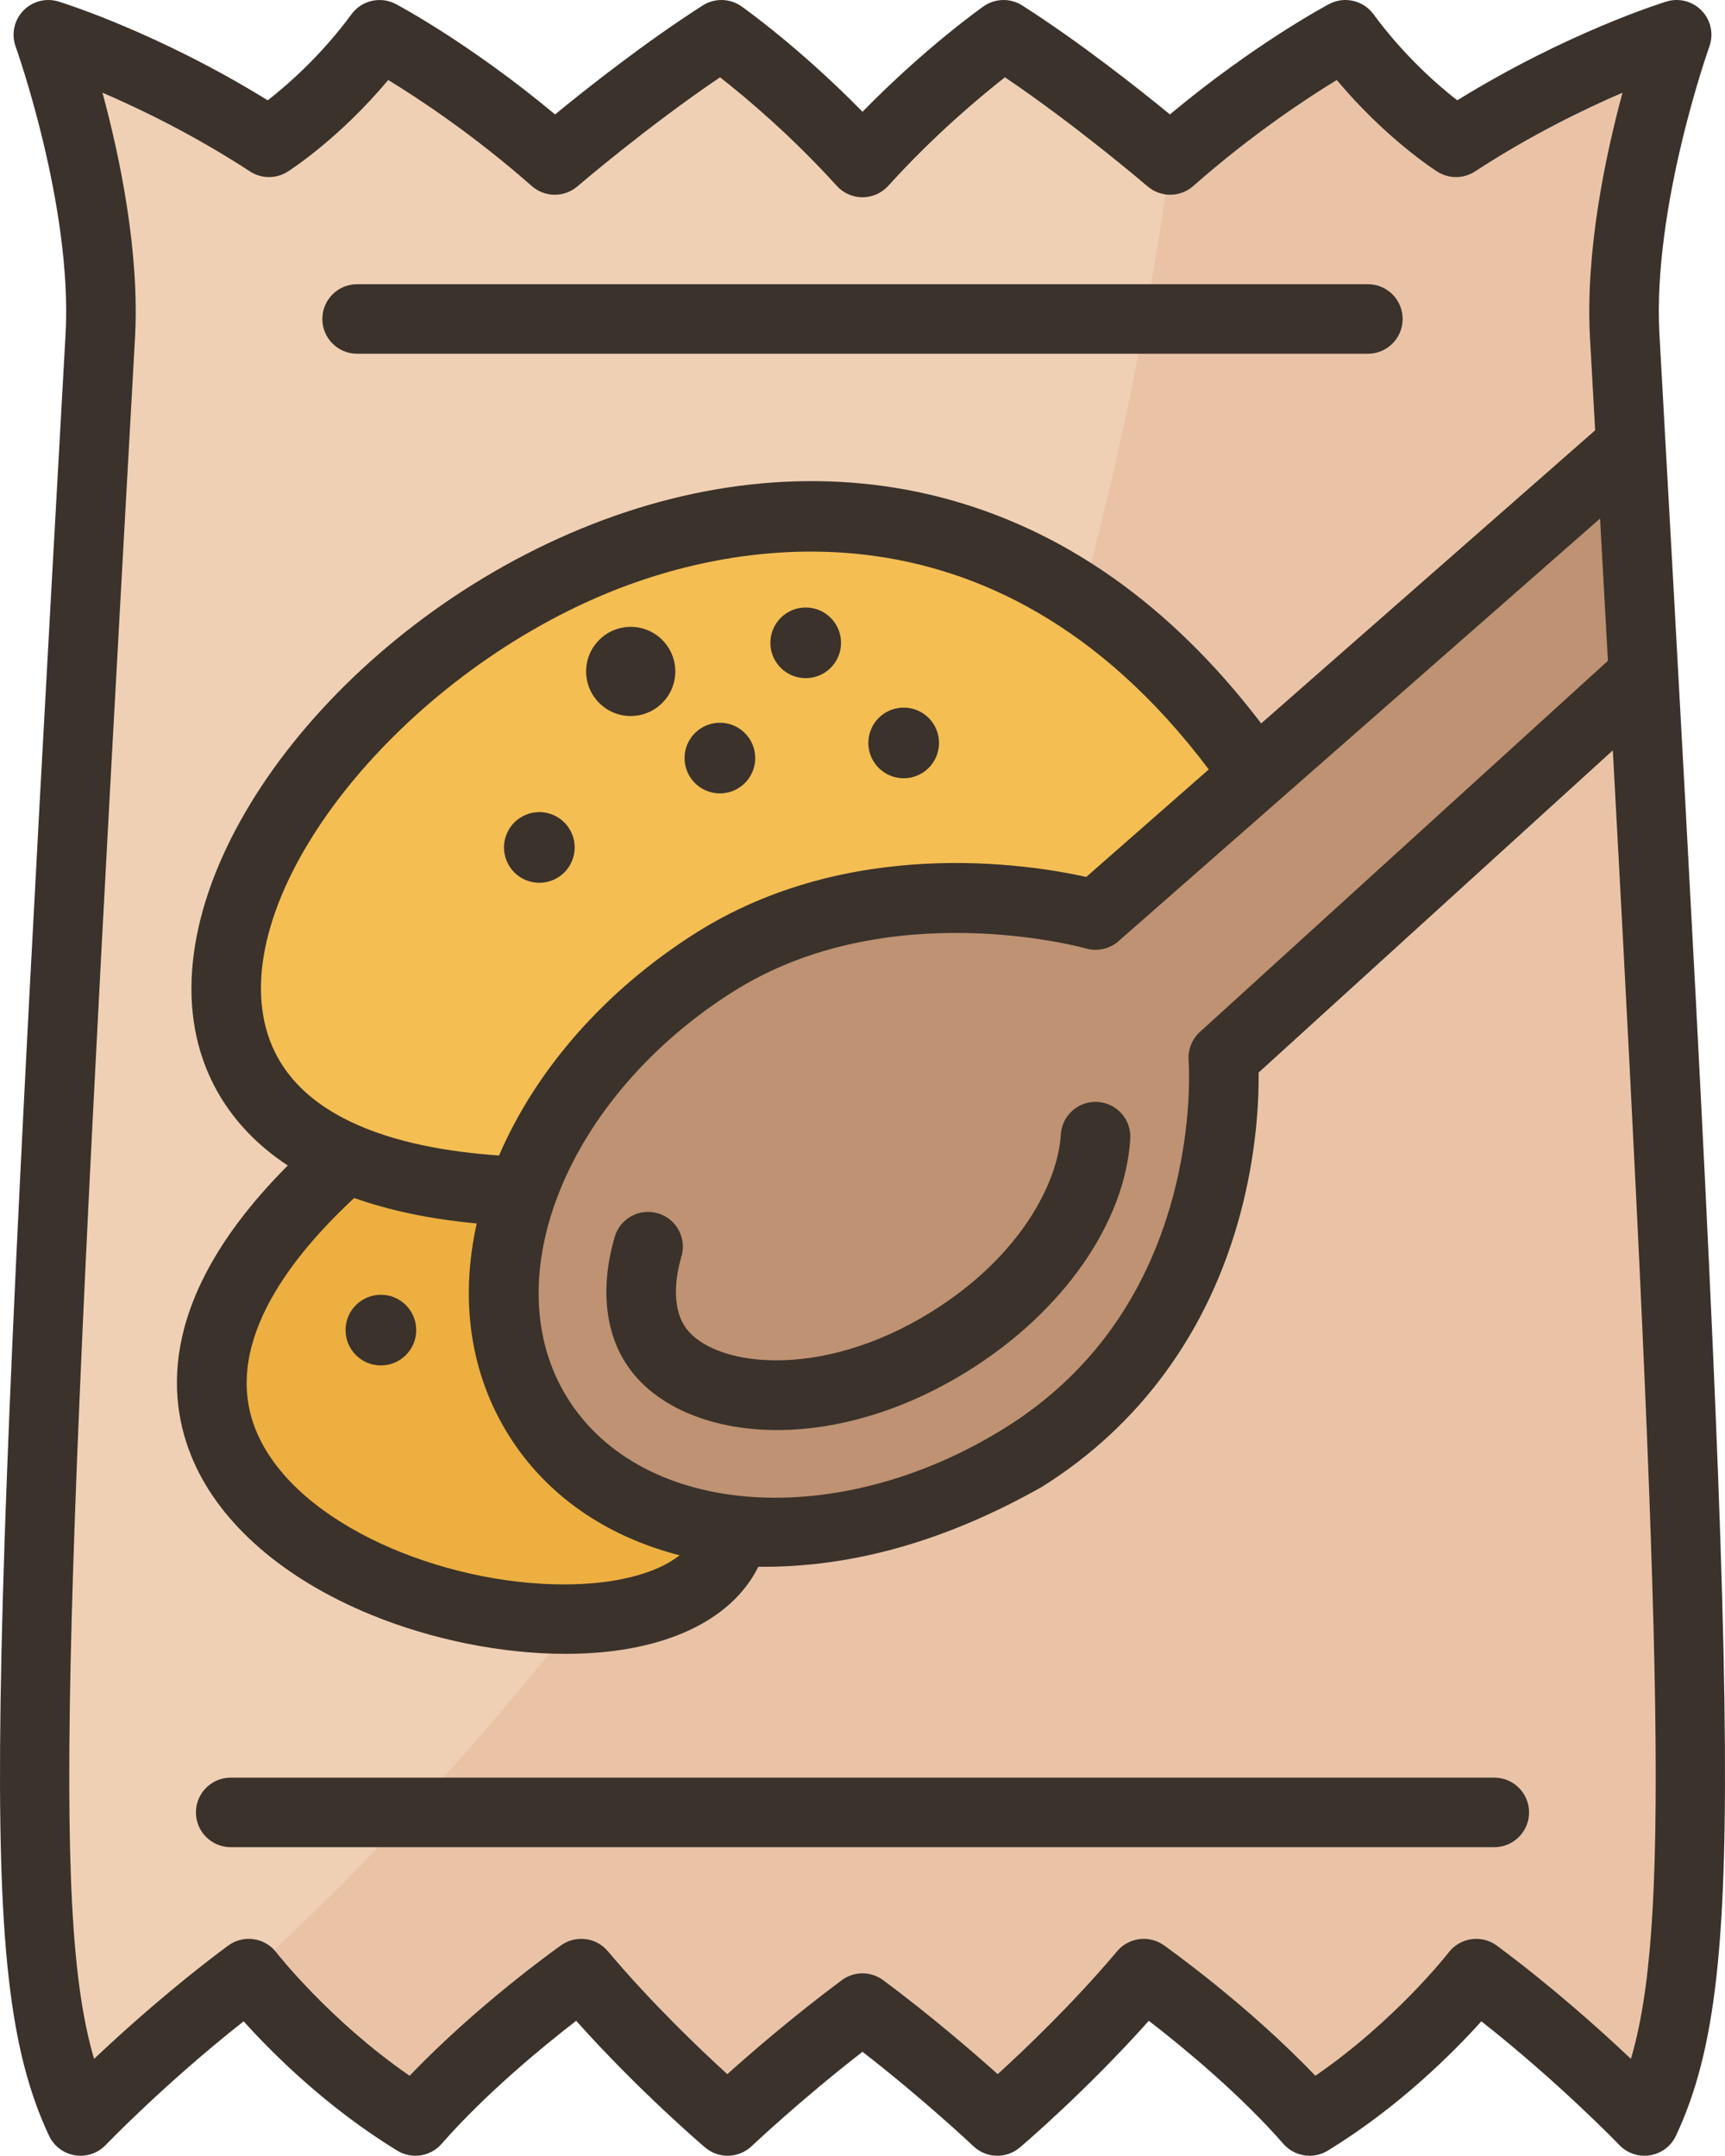 <?xml version="1.0" ?><svg id="Filloutline_Expoand" style="enable-background:new 0 0 396.846 496.001;" version="1.1" viewBox="0 0 396.846 496.001" xml:space="preserve" xmlns="http://www.w3.org/2000/svg" xmlns:xlink="http://www.w3.org/1999/xlink"><g><path d="M378.313,488.001c0,0-17.07-17.84-38.69-33.9c0,0-15.29,19.8-38.34,33.9   c-16-18.26-38.16-33.9-38.16-33.9c-15.7,18.64-33.68,33.9-33.68,33.9s-14.03-13.32-31.02-25.97   c-16.99,12.65-31.02,25.97-31.02,25.97s-17.98-15.26-33.68-33.9c0,0-22.16,15.64-38.16,33.9c-23.05-14.1-38.34-33.9-38.34-33.9   c-21.62,16.06-38.69,33.9-38.69,33.9c-7.05-15-10.51-33.91-10.53-79.76c-0.03-56.04,5.08-152.32,15.06-330.85   c1.76-31.35-11.94-69.39-11.94-69.39s24.25,7.45,50.76,24.74c0,0,13.5-8.51,25.44-24.74c0,0,18.85,9.98,39.88,28.43   c0.14,0.13,0.29,0.25,0.43,0.38c0,0,19.52-16.78,38.33-28.81c0,0,16.19,11.39,32.46,29.39c16.27-18,32.46-29.39,32.46-29.39   c18.81,12.03,38.33,28.81,38.33,28.81c21.2-18.69,40.31-28.81,40.31-28.81c11.94,16.23,25.44,24.74,25.44,24.74   c26.51-17.29,50.76-24.74,50.76-24.74s-13.7,38.04-11.94,69.39c0.48,8.54,0.94,16.89,1.4,25.06h-0.01l2.94,52.94   C392.153,410.961,392.613,457.551,378.313,488.001z" style="fill:#F0D0B4;"/><path d="M378.113,155.391l-2.94-52.94h0.01c-0.46-8.17-0.92-16.52-1.4-25.06   c-1.76-31.35,11.94-69.39,11.94-69.39s-24.25,7.45-50.76,24.74c0,0-13.5-8.51-25.44-24.74c0,0-19.11,10.12-40.31,28.81   c-23.603,172.492-95.893,310.435-211.99,417.29c0,0,15.29,19.8,38.34,33.9c16-18.26,38.16-33.9,38.16-33.9   c15.7,18.64,33.68,33.9,33.68,33.9s14.03-13.32,31.02-25.97c16.99,12.65,31.02,25.97,31.02,25.97s17.98-15.26,33.68-33.9   c0,0,22.16,15.64,38.16,33.9c23.05-14.1,38.34-33.9,38.34-33.9c21.62,16.06,38.69,33.9,38.69,33.9   C392.613,457.551,392.153,410.961,378.113,155.391z" style="fill:#EAC3A7;"/><path d="M168.963,352.051c-19.23-2.15-35.71-10.96-45.17-26.1c-9.43-15.09-10.13-33.65-3.67-51.8   c6.98-19.66,22.35-38.85,44.08-52.64c39.41-25.03,87.84-10.97,87.84-10.97l36.79-32.3l86.34-75.79h0.01   c1.04,18.58,2.01,36.21,2.93,52.94l-96.69,87.96c0,0,5.03,60.17-46.04,92.01C213.603,348.941,189.683,354.361,168.963,352.051z" style="fill:#BE9272;"/><path d="M168.963,352.051c-10.08,49.97-191.2,3.53-89.19-85.65c10.23,4.4,23.55,7.16,40.35,7.75   c-6.46,18.15-5.76,36.71,3.67,51.8C133.253,341.091,149.733,349.901,168.963,352.051z" style="fill:#EDAF40;"/><path d="M79.773,266.401c-101.24-43.47,99.15-246.67,209.06-88.16l-36.79,32.3c0,0-48.43-14.06-87.84,10.97   c-21.73,13.79-37.1,32.98-44.08,52.64C103.323,273.561,90.003,270.801,79.773,266.401z" style="fill:#F4BE53;"/><g><path d="M396.722,391.827c-0.841-59.264-6.211-158.498-14.957-314.886    c-1.639-29.308,11.353-65.867,11.483-66.23c1.027-2.851,0.354-6.038-1.737-8.231c-2.092-2.193-5.244-3.018-8.14-2.126    c-0.975,0.299-22.88,7.127-48.121,22.73c-4.542-3.539-12.238-10.253-19.284-19.826c-2.35-3.193-6.685-4.184-10.187-2.328    c-0.749,0.396-17.173,9.168-36.632,25.397c-7.185-5.892-20.643-16.549-33.959-25.066c-2.736-1.75-6.259-1.672-8.914,0.197    c-0.608,0.428-13.412,9.497-27.852,24.258c-14.44-14.761-27.244-23.83-27.852-24.258c-2.656-1.87-6.179-1.947-8.914-0.197    c-13.316,8.518-26.775,19.175-33.959,25.066C108.239,10.099,91.814,1.327,91.065,0.931c-3.501-1.854-7.835-0.865-10.187,2.328    c-7.048,9.575-14.747,16.291-19.284,19.826C36.355,7.482,14.449,0.653,13.474,0.354C10.58-0.535,7.426,0.287,5.334,2.48    S2.57,7.86,3.597,10.711c0.131,0.365,13.126,36.847,11.483,66.23C6.335,233.33,0.964,332.563,0.124,391.827    c-0.78,55.01,2.037,80.137,11.163,99.574c1.121,2.387,3.346,4.067,5.947,4.494c2.605,0.427,5.248-0.457,7.072-2.36    c0.15-0.157,13.804-14.346,31.746-28.466c6.585,7.312,19.078,19.814,35.337,29.757c3.322,2.032,7.623,1.376,10.189-1.551    c10.325-11.778,23.53-22.579,30.975-28.322c14.497,16.217,28.993,28.572,29.67,29.147c3.114,2.645,7.722,2.517,10.685-0.297    c0.124-0.117,11.294-10.69,25.515-21.721c14.195,11.012,25.392,21.604,25.515,21.722c2.964,2.812,7.57,2.94,10.685,0.296    c0.677-0.575,15.174-12.931,29.671-29.148c7.438,5.734,20.626,16.52,30.974,28.323c1.566,1.787,3.778,2.727,6.02,2.727    c1.432,0,2.875-0.384,4.17-1.176c16.259-9.943,28.752-22.445,35.337-29.757c17.942,14.121,31.596,28.31,31.746,28.466    c1.824,1.904,4.469,2.785,7.072,2.36c2.602-0.427,4.827-2.107,5.947-4.494C394.686,471.964,397.502,446.837,396.722,391.827z     M375.2,473.713c-7.211-6.825-18.212-16.677-30.807-26.037c-3.501-2.604-8.44-1.92-11.105,1.533    c-0.131,0.17-12.207,15.673-30.683,28.394c-15.674-16.42-34.016-29.44-34.865-30.041c-1.397-0.987-3.01-1.466-4.61-1.466    c-2.286,0-4.549,0.978-6.123,2.847c-10.02,11.896-21.119,22.483-27.479,28.284c-5.712-5.116-15.372-13.457-26.328-21.612    c-2.835-2.11-6.718-2.11-9.553,0c-10.958,8.155-20.618,16.497-26.33,21.613c-6.354-5.792-17.438-16.367-27.478-28.285    c-2.677-3.178-7.341-3.778-10.733-1.381c-0.85,0.6-19.191,13.621-34.864,30.04c-18.395-12.677-30.556-28.228-30.684-28.393    c-2.664-3.452-7.603-4.134-11.105-1.533c-12.595,9.359-23.595,19.211-30.807,26.037c-9.972-33.882-6.908-104.08,9.409-395.878    c1.114-19.927-3.551-41.995-7.479-56.509c9.034,3.887,21.254,9.848,33.938,18.118c2.62,1.708,5.994,1.733,8.639,0.064    c0.533-0.336,11.787-7.522,23.161-21.101c7.025,4.287,19.645,12.604,33.026,24.401c2.993,2.639,7.475,2.668,10.503,0.068    c0.175-0.15,16.221-13.891,32.811-25.093c5.707,4.472,16.301,13.317,26.835,24.969c1.517,1.678,3.673,2.635,5.935,2.635    s4.418-0.958,5.935-2.635c10.535-11.653,21.13-20.499,26.835-24.969c16.589,11.202,32.635,24.942,32.811,25.093    c3.028,2.601,7.509,2.571,10.503-0.068c13.382-11.798,26.003-20.116,33.026-24.401c11.373,13.579,22.627,20.764,23.161,21.101    c2.645,1.668,6.021,1.644,8.639-0.064c12.683-8.271,24.905-14.231,33.938-18.119c-3.928,14.515-8.593,36.583-7.479,56.51    c0.402,7.194,0.796,14.247,1.182,21.174l-76.831,67.439c-20.849-27.377-45.749-44.901-74.126-52.123    c-26.193-6.667-54.729-4.109-82.522,7.395c-55.184,22.843-95.774,75.537-88.636,115.066c1.639,9.075,6.698,21.723,21.345,31.378    c-29.299,29.394-28.276,52.995-21.68,68.063c6.377,14.565,20.86,27.094,40.782,35.279c14.173,5.823,30.314,9.017,44.831,9.017    c3.259,0,6.436-0.161,9.49-0.49c17.245-1.853,29.523-8.848,34.836-19.549c22.075,0.249,43.772-6.267,65.16-18.337    c22.628-14.109,38.417-35.773,45.661-62.65c3.874-14.374,4.343-26.637,4.274-32.726l81.483-74.129    C382.651,385.774,383.989,443.851,375.2,473.713z M273.452,244.001c0.011,0.141,1.061,14.325-3.764,31.864    c-6.319,22.97-19.284,40.702-38.532,52.704c-38.203,23.818-83.32,20.742-100.577-6.858c-17.121-27.382-0.112-69.303,37.914-93.448    c35.776-22.715,80.878-10.169,81.317-10.043c2.622,0.76,5.454,0.132,7.507-1.671l110.786-97.243    c0.626,11.276,1.229,22.181,1.809,32.732l-93.869,85.397C274.212,239.1,273.257,241.535,273.452,244.001z M81.486,275.636    c7.714,2.745,17.002,4.812,28.189,5.861c-3.947,17.681-1.462,34.624,7.337,48.697c8.597,13.75,22.297,23.277,39.34,27.653    c-5.473,4.348-14.043,5.805-18.437,6.277c-2.649,0.285-5.387,0.424-8.192,0.424c-27.611-0.001-61.25-13.512-70.543-34.738    C50.718,310.484,65.804,290.208,81.486,275.636z M60.602,233.943c-5.692-31.523,31.967-77.966,79.011-97.44    c25.127-10.401,87.908-26.66,138.47,40.53l-28.181,24.736c-13.385-2.973-54.623-9.466-89.985,12.988    c-20.611,13.086-36.507,31.139-45.114,51.104C91.234,264.24,64.789,257.128,60.602,233.943z" style="fill:#3A322B;"/><path d="M343.771,409.001H53.075c-4.418,0-8,3.582-8,8s3.582,8,8,8h290.696c4.418,0,8-3.582,8-8    S348.189,409.001,343.771,409.001z" style="fill:#3A322B;"/><path d="M82.156,81.388h232.533c4.418,0,8-3.582,8-8s-3.582-8-8-8H82.156c-4.418,0-8,3.582-8,8    S77.738,81.388,82.156,81.388z" style="fill:#3A322B;"/><path d="M252.519,253.534c-4.416-0.269-8.201,3.093-8.467,7.503c-0.642,10.633-8.796,27.68-29.667,40.729    c-25.889,16.187-51.049,12.697-56.997,3.183c-2.279-3.645-2.503-9.427-0.616-15.866c1.243-4.24-1.187-8.685-5.426-9.927    c-4.243-1.245-8.685,1.187-9.927,5.426c-3.219,10.978-2.365,21.224,2.403,28.849c6.061,9.694,19.008,15.598,34.949,15.598    c13.362,0,28.829-4.151,44.097-13.697c21.754-13.602,35.991-34.037,37.155-53.332C260.288,257.591,256.929,253.8,252.519,253.534z    " style="fill:#3A322B;"/><circle cx="165.616" cy="174.42" r="8.129" style="fill:#3A322B;"/><circle cx="185.358" cy="147.904" r="8.129" style="fill:#3A322B;"/><circle cx="207.896" cy="170.936" r="8.129" style="fill:#3A322B;"/><ellipse cx="124.014" cy="194.936" rx="8.129" ry="8.129" style="fill:#3A322B;" transform="matrix(0.383 -0.924 0.924 0.383 -103.542 234.911)"/><circle cx="87.626" cy="306.033" r="8.129" style="fill:#3A322B;"/><circle cx="145.1" cy="154.485" r="10.258" style="fill:#3A322B;"/></g></g></svg>